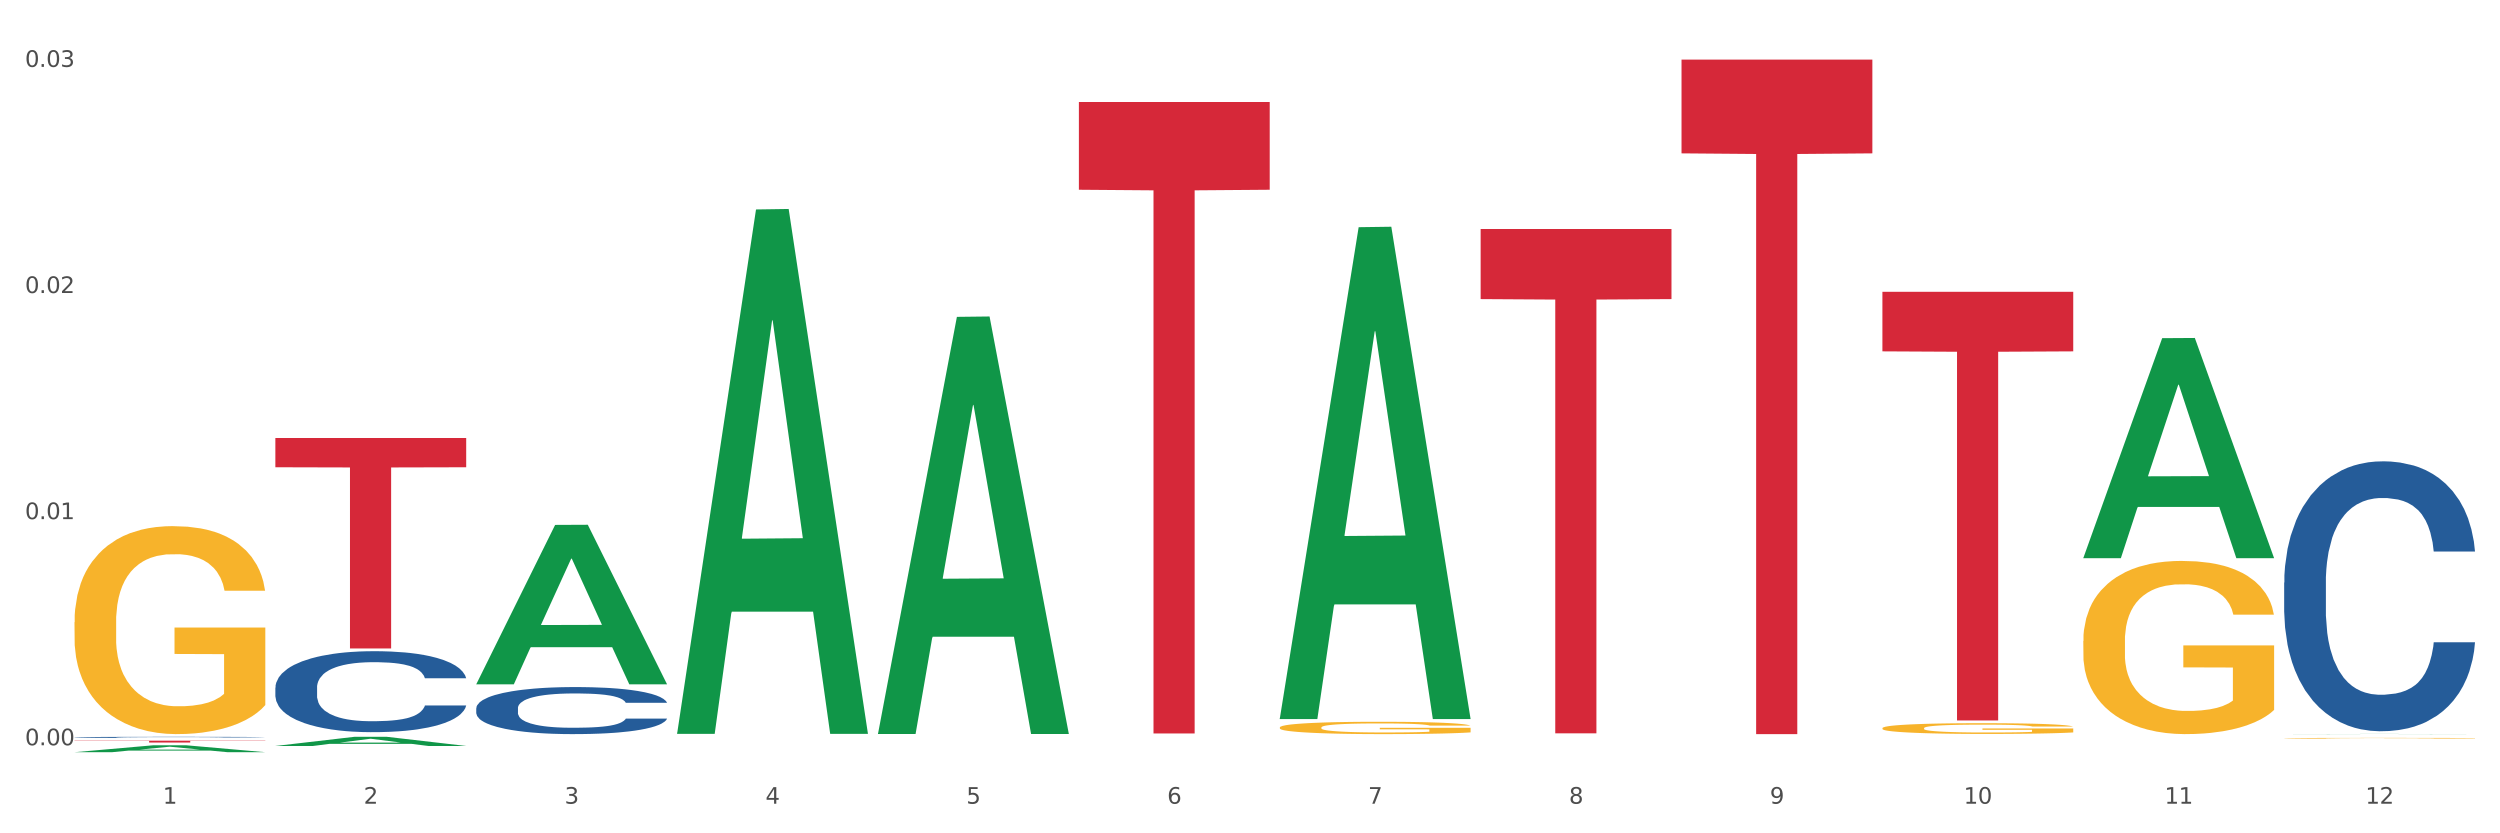<?xml version="1.0" encoding="utf-8" standalone="no"?>
<!DOCTYPE svg PUBLIC "-//W3C//DTD SVG 1.1//EN"
  "http://www.w3.org/Graphics/SVG/1.1/DTD/svg11.dtd">
<svg xmlns:xlink="http://www.w3.org/1999/xlink" width="1080pt" height="360pt" viewBox="0 0 1080 360" xmlns="http://www.w3.org/2000/svg" version="1.1">
 <rect x="0" y="0" width="1080" height="360" fill="#333333" stroke="none"/>
 <defs>
  <style type="text/css">*{stroke-linejoin: round; stroke-linecap: butt}</style>
 </defs>
 <g id="figure_1">
  <g id="patch_1">
   <path d="M 0 360 
L 1080 360 
L 1080 0 
L 0 0 
z
" style="fill: #ffffff; stroke: #ffffff; stroke-linejoin: miter"/>
  </g>
  <g id="axes_1">
   <g id="matplotlib.axis_1">
    <g id="xtick_1">
     <g id="text_1">
      <!-- 1 -->
      <g style="fill: #4d4d4d" transform="translate(70.342 347.204) scale(0.096 -0.096)">
       <defs>
        <path id="DejaVuSans-31" d="M 794 531 
L 1825 531 
L 1825 4091 
L 703 3866 
L 703 4441 
L 1819 4666 
L 2450 4666 
L 2450 531 
L 3481 531 
L 3481 0 
L 794 0 
L 794 531 
z
" transform="scale(0.016)"/>
       </defs>
       <use xlink:href="#DejaVuSans-31"/>
      </g>
     </g>
    </g>
    <g id="xtick_2">
     <g id="text_2">
      <!-- 2 -->
      <g style="fill: #4d4d4d" transform="translate(157.122 347.204) scale(0.096 -0.096)">
       <defs>
        <path id="DejaVuSans-32" d="M 1228 531 
L 3431 531 
L 3431 0 
L 469 0 
L 469 531 
Q 828 903 1448 1529 
Q 2069 2156 2228 2338 
Q 2531 2678 2651 2914 
Q 2772 3150 2772 3378 
Q 2772 3750 2511 3984 
Q 2250 4219 1831 4219 
Q 1534 4219 1204 4116 
Q 875 4013 500 3803 
L 500 4441 
Q 881 4594 1212 4672 
Q 1544 4750 1819 4750 
Q 2544 4750 2975 4387 
Q 3406 4025 3406 3419 
Q 3406 3131 3298 2873 
Q 3191 2616 2906 2266 
Q 2828 2175 2409 1742 
Q 1991 1309 1228 531 
z
" transform="scale(0.016)"/>
       </defs>
       <use xlink:href="#DejaVuSans-32"/>
      </g>
     </g>
    </g>
    <g id="xtick_3">
     <g id="text_3">
      <!-- 3 -->
      <g style="fill: #4d4d4d" transform="translate(243.902 347.204) scale(0.096 -0.096)">
       <defs>
        <path id="DejaVuSans-33" d="M 2597 2516 
Q 3050 2419 3304 2112 
Q 3559 1806 3559 1356 
Q 3559 666 3084 287 
Q 2609 -91 1734 -91 
Q 1441 -91 1130 -33 
Q 819 25 488 141 
L 488 750 
Q 750 597 1062 519 
Q 1375 441 1716 441 
Q 2309 441 2620 675 
Q 2931 909 2931 1356 
Q 2931 1769 2642 2001 
Q 2353 2234 1838 2234 
L 1294 2234 
L 1294 2753 
L 1863 2753 
Q 2328 2753 2575 2939 
Q 2822 3125 2822 3475 
Q 2822 3834 2567 4026 
Q 2313 4219 1838 4219 
Q 1578 4219 1281 4162 
Q 984 4106 628 3988 
L 628 4550 
Q 988 4650 1302 4700 
Q 1616 4750 1894 4750 
Q 2613 4750 3031 4423 
Q 3450 4097 3450 3541 
Q 3450 3153 3228 2886 
Q 3006 2619 2597 2516 
z
" transform="scale(0.016)"/>
       </defs>
       <use xlink:href="#DejaVuSans-33"/>
      </g>
     </g>
    </g>
    <g id="xtick_4">
     <g id="text_4">
      <!-- 4 -->
      <g style="fill: #4d4d4d" transform="translate(330.683 347.204) scale(0.096 -0.096)">
       <defs>
        <path id="DejaVuSans-34" d="M 2419 4116 
L 825 1625 
L 2419 1625 
L 2419 4116 
z
M 2253 4666 
L 3047 4666 
L 3047 1625 
L 3713 1625 
L 3713 1100 
L 3047 1100 
L 3047 0 
L 2419 0 
L 2419 1100 
L 313 1100 
L 313 1709 
L 2253 4666 
z
" transform="scale(0.016)"/>
       </defs>
       <use xlink:href="#DejaVuSans-34"/>
      </g>
     </g>
    </g>
    <g id="xtick_5">
     <g id="text_5">
      <!-- 5 -->
      <g style="fill: #4d4d4d" transform="translate(417.463 347.204) scale(0.096 -0.096)">
       <defs>
        <path id="DejaVuSans-35" d="M 691 4666 
L 3169 4666 
L 3169 4134 
L 1269 4134 
L 1269 2991 
Q 1406 3038 1543 3061 
Q 1681 3084 1819 3084 
Q 2600 3084 3056 2656 
Q 3513 2228 3513 1497 
Q 3513 744 3044 326 
Q 2575 -91 1722 -91 
Q 1428 -91 1123 -41 
Q 819 9 494 109 
L 494 744 
Q 775 591 1075 516 
Q 1375 441 1709 441 
Q 2250 441 2565 725 
Q 2881 1009 2881 1497 
Q 2881 1984 2565 2268 
Q 2250 2553 1709 2553 
Q 1456 2553 1204 2497 
Q 953 2441 691 2322 
L 691 4666 
z
" transform="scale(0.016)"/>
       </defs>
       <use xlink:href="#DejaVuSans-35"/>
      </g>
     </g>
    </g>
    <g id="xtick_6">
     <g id="text_6">
      <!-- 6 -->
      <g style="fill: #4d4d4d" transform="translate(504.243 347.204) scale(0.096 -0.096)">
       <defs>
        <path id="DejaVuSans-36" d="M 2113 2584 
Q 1688 2584 1439 2293 
Q 1191 2003 1191 1497 
Q 1191 994 1439 701 
Q 1688 409 2113 409 
Q 2538 409 2786 701 
Q 3034 994 3034 1497 
Q 3034 2003 2786 2293 
Q 2538 2584 2113 2584 
z
M 3366 4563 
L 3366 3988 
Q 3128 4100 2886 4159 
Q 2644 4219 2406 4219 
Q 1781 4219 1451 3797 
Q 1122 3375 1075 2522 
Q 1259 2794 1537 2939 
Q 1816 3084 2150 3084 
Q 2853 3084 3261 2657 
Q 3669 2231 3669 1497 
Q 3669 778 3244 343 
Q 2819 -91 2113 -91 
Q 1303 -91 875 529 
Q 447 1150 447 2328 
Q 447 3434 972 4092 
Q 1497 4750 2381 4750 
Q 2619 4750 2861 4703 
Q 3103 4656 3366 4563 
z
" transform="scale(0.016)"/>
       </defs>
       <use xlink:href="#DejaVuSans-36"/>
      </g>
     </g>
    </g>
    <g id="xtick_7">
     <g id="text_7">
      <!-- 7 -->
      <g style="fill: #4d4d4d" transform="translate(591.024 347.204) scale(0.096 -0.096)">
       <defs>
        <path id="DejaVuSans-37" d="M 525 4666 
L 3525 4666 
L 3525 4397 
L 1831 0 
L 1172 0 
L 2766 4134 
L 525 4134 
L 525 4666 
z
" transform="scale(0.016)"/>
       </defs>
       <use xlink:href="#DejaVuSans-37"/>
      </g>
     </g>
    </g>
    <g id="xtick_8">
     <g id="text_8">
      <!-- 8 -->
      <g style="fill: #4d4d4d" transform="translate(677.804 347.204) scale(0.096 -0.096)">
       <defs>
        <path id="DejaVuSans-38" d="M 2034 2216 
Q 1584 2216 1326 1975 
Q 1069 1734 1069 1313 
Q 1069 891 1326 650 
Q 1584 409 2034 409 
Q 2484 409 2743 651 
Q 3003 894 3003 1313 
Q 3003 1734 2745 1975 
Q 2488 2216 2034 2216 
z
M 1403 2484 
Q 997 2584 770 2862 
Q 544 3141 544 3541 
Q 544 4100 942 4425 
Q 1341 4750 2034 4750 
Q 2731 4750 3128 4425 
Q 3525 4100 3525 3541 
Q 3525 3141 3298 2862 
Q 3072 2584 2669 2484 
Q 3125 2378 3379 2068 
Q 3634 1759 3634 1313 
Q 3634 634 3220 271 
Q 2806 -91 2034 -91 
Q 1263 -91 848 271 
Q 434 634 434 1313 
Q 434 1759 690 2068 
Q 947 2378 1403 2484 
z
M 1172 3481 
Q 1172 3119 1398 2916 
Q 1625 2713 2034 2713 
Q 2441 2713 2670 2916 
Q 2900 3119 2900 3481 
Q 2900 3844 2670 4047 
Q 2441 4250 2034 4250 
Q 1625 4250 1398 4047 
Q 1172 3844 1172 3481 
z
" transform="scale(0.016)"/>
       </defs>
       <use xlink:href="#DejaVuSans-38"/>
      </g>
     </g>
    </g>
    <g id="xtick_9">
     <g id="text_9">
      <!-- 9 -->
      <g style="fill: #4d4d4d" transform="translate(764.584 347.204) scale(0.096 -0.096)">
       <defs>
        <path id="DejaVuSans-39" d="M 703 97 
L 703 672 
Q 941 559 1184 500 
Q 1428 441 1663 441 
Q 2288 441 2617 861 
Q 2947 1281 2994 2138 
Q 2813 1869 2534 1725 
Q 2256 1581 1919 1581 
Q 1219 1581 811 2004 
Q 403 2428 403 3163 
Q 403 3881 828 4315 
Q 1253 4750 1959 4750 
Q 2769 4750 3195 4129 
Q 3622 3509 3622 2328 
Q 3622 1225 3098 567 
Q 2575 -91 1691 -91 
Q 1453 -91 1209 -44 
Q 966 3 703 97 
z
M 1959 2075 
Q 2384 2075 2632 2365 
Q 2881 2656 2881 3163 
Q 2881 3666 2632 3958 
Q 2384 4250 1959 4250 
Q 1534 4250 1286 3958 
Q 1038 3666 1038 3163 
Q 1038 2656 1286 2365 
Q 1534 2075 1959 2075 
z
" transform="scale(0.016)"/>
       </defs>
       <use xlink:href="#DejaVuSans-39"/>
      </g>
     </g>
    </g>
    <g id="xtick_10">
     <g id="text_10">
      <!-- 10 -->
      <g style="fill: #4d4d4d" transform="translate(848.311 347.204) scale(0.096 -0.096)">
       <defs>
        <path id="DejaVuSans-30" d="M 2034 4250 
Q 1547 4250 1301 3770 
Q 1056 3291 1056 2328 
Q 1056 1369 1301 889 
Q 1547 409 2034 409 
Q 2525 409 2770 889 
Q 3016 1369 3016 2328 
Q 3016 3291 2770 3770 
Q 2525 4250 2034 4250 
z
M 2034 4750 
Q 2819 4750 3233 4129 
Q 3647 3509 3647 2328 
Q 3647 1150 3233 529 
Q 2819 -91 2034 -91 
Q 1250 -91 836 529 
Q 422 1150 422 2328 
Q 422 3509 836 4129 
Q 1250 4750 2034 4750 
z
" transform="scale(0.016)"/>
       </defs>
       <use xlink:href="#DejaVuSans-31"/>
       <use xlink:href="#DejaVuSans-30" transform="translate(63.623 0)"/>
      </g>
     </g>
    </g>
    <g id="xtick_11">
     <g id="text_11">
      <!-- 11 -->
      <g style="fill: #4d4d4d" transform="translate(935.091 347.204) scale(0.096 -0.096)">
       <use xlink:href="#DejaVuSans-31"/>
       <use xlink:href="#DejaVuSans-31" transform="translate(63.623 0)"/>
      </g>
     </g>
    </g>
    <g id="xtick_12">
     <g id="text_12">
      <!-- 12 -->
      <g style="fill: #4d4d4d" transform="translate(1021.871 347.204) scale(0.096 -0.096)">
       <use xlink:href="#DejaVuSans-31"/>
       <use xlink:href="#DejaVuSans-32" transform="translate(63.623 0)"/>
      </g>
     </g>
    </g>
    <g id="xtick_13"/>
    <g id="xtick_14"/>
    <g id="xtick_15"/>
    <g id="xtick_16"/>
    <g id="xtick_17"/>
    <g id="xtick_18"/>
    <g id="xtick_19"/>
    <g id="xtick_20"/>
    <g id="xtick_21"/>
    <g id="xtick_22"/>
    <g id="xtick_23"/>
   </g>
   <g id="matplotlib.axis_2">
    <g id="ytick_1">
     <g id="text_13">
      <!-- 0.00 -->
      <g style="fill: #4d4d4d" transform="translate(10.8 321.955) scale(0.096 -0.096)">
       <defs>
        <path id="DejaVuSans-2e" d="M 684 794 
L 1344 794 
L 1344 0 
L 684 0 
L 684 794 
z
" transform="scale(0.016)"/>
       </defs>
       <use xlink:href="#DejaVuSans-30"/>
       <use xlink:href="#DejaVuSans-2e" transform="translate(63.623 0)"/>
       <use xlink:href="#DejaVuSans-30" transform="translate(95.41 0)"/>
       <use xlink:href="#DejaVuSans-30" transform="translate(159.033 0)"/>
      </g>
     </g>
    </g>
    <g id="ytick_2">
     <g id="text_14">
      <!-- 0.01 -->
      <g style="fill: #4d4d4d" transform="translate(10.8 224.269) scale(0.096 -0.096)">
       <use xlink:href="#DejaVuSans-30"/>
       <use xlink:href="#DejaVuSans-2e" transform="translate(63.623 0)"/>
       <use xlink:href="#DejaVuSans-30" transform="translate(95.41 0)"/>
       <use xlink:href="#DejaVuSans-31" transform="translate(159.033 0)"/>
      </g>
     </g>
    </g>
    <g id="ytick_3">
     <g id="text_15">
      <!-- 0.02 -->
      <g style="fill: #4d4d4d" transform="translate(10.8 126.583) scale(0.096 -0.096)">
       <use xlink:href="#DejaVuSans-30"/>
       <use xlink:href="#DejaVuSans-2e" transform="translate(63.623 0)"/>
       <use xlink:href="#DejaVuSans-30" transform="translate(95.41 0)"/>
       <use xlink:href="#DejaVuSans-32" transform="translate(159.033 0)"/>
      </g>
     </g>
    </g>
    <g id="ytick_4">
     <g id="text_16">
      <!-- 0.03 -->
      <g style="fill: #4d4d4d" transform="translate(10.8 28.897) scale(0.096 -0.096)">
       <use xlink:href="#DejaVuSans-30"/>
       <use xlink:href="#DejaVuSans-2e" transform="translate(63.623 0)"/>
       <use xlink:href="#DejaVuSans-30" transform="translate(95.41 0)"/>
       <use xlink:href="#DejaVuSans-33" transform="translate(159.033 0)"/>
      </g>
     </g>
    </g>
    <g id="ytick_5"/>
    <g id="ytick_6"/>
    <g id="ytick_7"/>
   </g>
   <g id="PolyCollection_1">
    <path d="M 32.175 324.944 
L 32.26 324.941 
L 66.256 321.954 
L 80.365 321.951 
L 114.616 324.95 
L 98.298 324.95 
L 90.904 324.251 
L 55.803 324.251 
L 55.548 324.263 
L 48.408 324.95 
L 32.175 324.95 
L 32.175 324.944 
L 60.222 323.835 
L 86.484 323.832 
L 73.481 322.59 
L 73.311 322.585 
L 73.141 322.593 
L 60.137 323.832 
L 60.222 323.835 
L 32.175 324.944 
z
" clip-path="url(#p7382c368cc)" style="fill: #109648"/>
    <path d="M 813.198 126.049 
L 895.639 126.049 
L 895.639 151.785 
L 863.21 151.959 
L 863.21 311.249 
L 845.432 311.249 
L 845.432 151.959 
L 813.198 151.785 
L 813.198 126.223 
L 813.198 126.049 
z
" clip-path="url(#p7382c368cc)" style="fill: #d62839"/>
    <path d="M 726.418 25.759 
L 808.859 25.759 
L 808.859 66.252 
L 776.429 66.525 
L 776.429 317.138 
L 758.652 317.138 
L 758.652 66.525 
L 726.418 66.252 
L 726.418 26.033 
L 726.418 25.759 
z
" clip-path="url(#p7382c368cc)" style="fill: #d62839"/>
    <path d="M 639.637 98.93 
L 722.079 98.93 
L 722.079 129.209 
L 689.649 129.413 
L 689.649 316.812 
L 671.872 316.812 
L 671.872 129.413 
L 639.637 129.209 
L 639.637 99.135 
L 639.637 98.93 
z
" clip-path="url(#p7382c368cc)" style="fill: #d62839"/>
    <path d="M 466.077 44.057 
L 548.518 44.057 
L 548.518 81.969 
L 516.088 82.225 
L 516.088 316.868 
L 498.311 316.868 
L 498.311 82.225 
L 466.077 81.969 
L 466.077 44.313 
L 466.077 44.057 
z
" clip-path="url(#p7382c368cc)" style="fill: #d62839"/>
    <path d="M 118.955 189.218 
L 201.397 189.218 
L 201.397 201.854 
L 168.967 201.939 
L 168.967 280.145 
L 151.189 280.145 
L 151.189 201.939 
L 118.955 201.854 
L 118.955 189.303 
L 118.955 189.218 
z
" clip-path="url(#p7382c368cc)" style="fill: #d62839"/>
    <path d="M 32.175 319.96 
L 114.616 319.96 
L 114.616 320.074 
L 82.187 320.075 
L 82.187 320.781 
L 64.409 320.781 
L 64.409 320.075 
L 32.175 320.074 
L 32.175 319.961 
L 32.175 319.96 
z
" clip-path="url(#p7382c368cc)" style="fill: #d62839"/>
    <path d="M 986.759 318.928 
L 986.856 318.928 
L 986.856 318.916 
L 987.051 318.907 
L 988.024 318.883 
L 989.484 318.864 
L 990.555 318.853 
L 991.625 318.845 
L 992.891 318.836 
L 994.448 318.828 
L 997.271 318.815 
L 999.023 318.808 
L 1001.164 318.801 
L 1005.057 318.791 
L 1007.88 318.785 
L 1010.8 318.781 
L 1015.569 318.775 
L 1018.684 318.773 
L 1021.993 318.771 
L 1025.984 318.769 
L 1029.001 318.769 
L 1035.62 318.77 
L 1041.265 318.773 
L 1043.991 318.775 
L 1047.495 318.779 
L 1049.344 318.781 
L 1052.361 318.786 
L 1055.476 318.793 
L 1057.617 318.799 
L 1060.829 318.809 
L 1063.263 318.82 
L 1065.501 318.833 
L 1066.669 318.842 
L 1067.545 318.851 
L 1068.324 318.86 
L 1069.103 318.876 
L 1051.583 318.876 
L 1050.901 318.865 
L 1049.831 318.855 
L 1048.273 318.844 
L 1046.911 318.838 
L 1044.575 318.83 
L 1042.433 318.825 
L 1040.195 318.822 
L 1037.469 318.818 
L 1035.328 318.817 
L 1032.311 318.816 
L 1026.373 318.816 
L 1022.383 318.818 
L 1019.657 318.822 
L 1017.905 318.824 
L 1016.348 318.828 
L 1014.596 318.832 
L 1012.552 318.839 
L 1011.092 318.844 
L 1009.632 318.852 
L 1008.464 318.86 
L 1007.393 318.868 
L 1006.517 318.878 
L 1005.836 318.887 
L 1005.252 318.899 
L 1004.765 318.919 
L 1004.765 318.962 
L 1004.96 318.972 
L 1005.447 318.985 
L 1006.031 318.994 
L 1007.004 319.006 
L 1007.88 319.014 
L 1009.535 319.025 
L 1011.384 319.035 
L 1012.844 319.041 
L 1014.304 319.046 
L 1016.835 319.052 
L 1019.657 319.058 
L 1022.091 319.062 
L 1025.4 319.065 
L 1027.639 319.066 
L 1029.585 319.067 
L 1034.355 319.067 
L 1037.761 319.066 
L 1041.557 319.063 
L 1044.477 319.061 
L 1046.911 319.057 
L 1049.636 319.052 
L 1051.388 319.046 
L 1051.388 318.981 
L 1029.975 318.98 
L 1029.975 318.937 
L 1069.2 318.937 
L 1069.2 319.065 
L 1067.545 319.071 
L 1065.696 319.077 
L 1063.749 319.083 
L 1060.829 319.089 
L 1057.325 319.095 
L 1054.211 319.1 
L 1050.901 319.104 
L 1047.008 319.107 
L 1041.947 319.11 
L 1038.832 319.111 
L 1034.939 319.112 
L 1030.364 319.113 
L 1026.373 319.112 
L 1022.48 319.11 
L 1018.392 319.108 
L 1014.401 319.104 
L 1011.384 319.1 
L 1008.367 319.094 
L 1005.155 319.088 
L 1002.624 319.082 
L 1000.677 319.076 
L 998.536 319.069 
L 996.2 319.059 
L 994.448 319.051 
L 992.891 319.042 
L 991.236 319.031 
L 990.068 319.021 
L 988.9 319.009 
L 988.219 319 
L 987.44 318.986 
L 986.856 318.966 
L 986.759 318.928 
z
" clip-path="url(#p7382c368cc)" style="fill: #f7b32b"/>
    <path d="M 899.978 276.891 
L 900.076 276.822 
L 900.076 274.362 
L 900.27 272.244 
L 901.244 267.119 
L 902.704 262.883 
L 903.774 260.628 
L 904.845 258.783 
L 906.11 256.938 
L 907.668 255.024 
L 910.49 252.223 
L 912.242 250.788 
L 914.384 249.285 
L 918.277 247.098 
L 921.1 245.868 
L 924.02 244.843 
L 928.789 243.613 
L 931.904 243.066 
L 935.213 242.656 
L 939.204 242.383 
L 942.221 242.315 
L 948.84 242.52 
L 954.485 243.135 
L 957.21 243.613 
L 960.714 244.433 
L 962.564 244.98 
L 965.581 246.073 
L 968.696 247.508 
L 970.837 248.738 
L 974.049 251.061 
L 976.482 253.385 
L 978.721 256.254 
L 979.889 258.236 
L 980.765 260.081 
L 981.544 262.199 
L 982.322 265.548 
L 964.802 265.548 
L 964.121 263.156 
L 963.05 260.901 
L 961.493 258.714 
L 960.13 257.348 
L 957.794 255.639 
L 955.653 254.546 
L 953.414 253.726 
L 950.689 253.043 
L 948.548 252.701 
L 945.53 252.428 
L 939.593 252.496 
L 935.602 253.043 
L 932.877 253.726 
L 931.125 254.341 
L 929.568 255.024 
L 927.816 255.981 
L 925.772 257.416 
L 924.312 258.714 
L 922.852 260.354 
L 921.684 261.994 
L 920.613 263.908 
L 919.737 265.958 
L 919.056 268.076 
L 918.472 270.672 
L 917.985 274.977 
L 917.985 284.339 
L 918.18 286.457 
L 918.666 289.259 
L 919.25 291.377 
L 920.224 293.905 
L 921.1 295.614 
L 922.754 298.073 
L 924.604 300.123 
L 926.064 301.422 
L 927.524 302.515 
L 930.054 304.018 
L 932.877 305.248 
L 935.31 306 
L 938.62 306.683 
L 940.858 306.957 
L 942.805 307.093 
L 947.574 307.093 
L 950.981 306.888 
L 954.777 306.41 
L 957.697 305.795 
L 960.13 305.043 
L 962.856 303.813 
L 964.608 302.652 
L 964.608 288.37 
L 943.194 288.302 
L 943.194 278.804 
L 982.42 278.804 
L 982.42 306.683 
L 980.765 308.118 
L 978.916 309.417 
L 976.969 310.578 
L 974.049 312.013 
L 970.545 313.38 
L 967.43 314.336 
L 964.121 315.156 
L 960.228 315.908 
L 955.166 316.591 
L 952.052 316.865 
L 948.158 317.07 
L 943.584 317.138 
L 939.593 317.001 
L 935.7 316.66 
L 931.612 316.045 
L 927.621 315.156 
L 924.604 314.268 
L 921.586 313.175 
L 918.374 311.74 
L 915.844 310.373 
L 913.897 309.143 
L 911.756 307.572 
L 909.42 305.522 
L 907.668 303.677 
L 906.11 301.763 
L 904.456 299.303 
L 903.288 297.185 
L 902.12 294.52 
L 901.438 292.539 
L 900.66 289.464 
L 900.076 285.159 
L 899.978 276.891 
z
" clip-path="url(#p7382c368cc)" style="fill: #f7b32b"/>
    <path d="M 813.198 314.565 
L 813.295 314.561 
L 813.295 314.408 
L 813.49 314.276 
L 814.463 313.958 
L 815.923 313.695 
L 816.994 313.556 
L 818.065 313.441 
L 819.33 313.327 
L 820.887 313.208 
L 823.71 313.034 
L 825.462 312.945 
L 827.603 312.852 
L 831.497 312.716 
L 834.319 312.64 
L 837.239 312.576 
L 842.009 312.5 
L 845.123 312.466 
L 848.433 312.44 
L 852.423 312.423 
L 855.441 312.419 
L 862.059 312.432 
L 867.705 312.47 
L 870.43 312.5 
L 873.934 312.55 
L 875.783 312.584 
L 878.801 312.652 
L 881.915 312.741 
L 884.057 312.818 
L 887.269 312.962 
L 889.702 313.106 
L 891.941 313.284 
L 893.109 313.407 
L 893.985 313.522 
L 894.763 313.653 
L 895.542 313.861 
L 878.022 313.861 
L 877.341 313.712 
L 876.27 313.572 
L 874.713 313.437 
L 873.35 313.352 
L 871.014 313.246 
L 868.873 313.178 
L 866.634 313.127 
L 863.909 313.085 
L 861.767 313.064 
L 858.75 313.047 
L 852.813 313.051 
L 848.822 313.085 
L 846.097 313.127 
L 844.345 313.165 
L 842.787 313.208 
L 841.035 313.267 
L 838.991 313.356 
L 837.531 313.437 
L 836.071 313.539 
L 834.903 313.64 
L 833.833 313.759 
L 832.957 313.886 
L 832.275 314.018 
L 831.691 314.179 
L 831.205 314.446 
L 831.205 315.027 
L 831.399 315.159 
L 831.886 315.332 
L 832.47 315.464 
L 833.443 315.621 
L 834.319 315.727 
L 835.974 315.879 
L 837.823 316.007 
L 839.283 316.087 
L 840.743 316.155 
L 843.274 316.248 
L 846.097 316.325 
L 848.53 316.371 
L 851.839 316.414 
L 854.078 316.431 
L 856.025 316.439 
L 860.794 316.439 
L 864.201 316.426 
L 867.997 316.397 
L 870.917 316.359 
L 873.35 316.312 
L 876.075 316.236 
L 877.827 316.164 
L 877.827 315.277 
L 856.414 315.273 
L 856.414 314.684 
L 895.639 314.684 
L 895.639 316.414 
L 893.985 316.503 
L 892.135 316.583 
L 890.189 316.655 
L 887.269 316.745 
L 883.765 316.829 
L 880.65 316.889 
L 877.341 316.94 
L 873.447 316.986 
L 868.386 317.029 
L 865.271 317.046 
L 861.378 317.058 
L 856.803 317.063 
L 852.813 317.054 
L 848.919 317.033 
L 844.831 316.995 
L 840.841 316.94 
L 837.823 316.884 
L 834.806 316.817 
L 831.594 316.728 
L 829.063 316.643 
L 827.117 316.566 
L 824.975 316.469 
L 822.639 316.342 
L 820.887 316.227 
L 819.33 316.108 
L 817.675 315.956 
L 816.507 315.824 
L 815.339 315.659 
L 814.658 315.536 
L 813.879 315.345 
L 813.295 315.078 
L 813.198 314.565 
z
" clip-path="url(#p7382c368cc)" style="fill: #f7b32b"/>
    <path d="M 552.857 314.269 
L 552.954 314.264 
L 552.954 314.089 
L 553.149 313.938 
L 554.122 313.572 
L 555.582 313.27 
L 556.653 313.109 
L 557.724 312.978 
L 558.989 312.846 
L 560.546 312.71 
L 563.369 312.51 
L 565.121 312.408 
L 567.262 312.301 
L 571.156 312.145 
L 573.978 312.057 
L 576.898 311.984 
L 581.668 311.897 
L 584.782 311.858 
L 588.092 311.828 
L 592.082 311.809 
L 595.1 311.804 
L 601.718 311.819 
L 607.364 311.862 
L 610.089 311.897 
L 613.593 311.955 
L 615.442 311.994 
L 618.46 312.072 
L 621.574 312.174 
L 623.716 312.262 
L 626.928 312.427 
L 629.361 312.593 
L 631.6 312.798 
L 632.768 312.939 
L 633.644 313.071 
L 634.422 313.222 
L 635.201 313.46 
L 617.681 313.46 
L 617 313.29 
L 615.929 313.129 
L 614.372 312.973 
L 613.009 312.876 
L 610.673 312.754 
L 608.532 312.676 
L 606.293 312.617 
L 603.568 312.569 
L 601.426 312.544 
L 598.409 312.525 
L 592.472 312.53 
L 588.481 312.569 
L 585.756 312.617 
L 584.004 312.661 
L 582.446 312.71 
L 580.694 312.778 
L 578.65 312.881 
L 577.19 312.973 
L 575.73 313.09 
L 574.562 313.207 
L 573.492 313.343 
L 572.616 313.489 
L 571.934 313.64 
L 571.35 313.826 
L 570.864 314.132 
L 570.864 314.8 
L 571.058 314.951 
L 571.545 315.151 
L 572.129 315.302 
L 573.102 315.482 
L 573.978 315.604 
L 575.633 315.779 
L 577.482 315.925 
L 578.942 316.018 
L 580.402 316.096 
L 582.933 316.203 
L 585.756 316.29 
L 588.189 316.344 
L 591.498 316.393 
L 593.737 316.412 
L 595.684 316.422 
L 600.453 316.422 
L 603.86 316.407 
L 607.656 316.373 
L 610.576 316.329 
L 613.009 316.276 
L 615.734 316.188 
L 617.486 316.105 
L 617.486 315.087 
L 596.073 315.082 
L 596.073 314.405 
L 635.298 314.405 
L 635.298 316.393 
L 633.644 316.495 
L 631.794 316.588 
L 629.848 316.67 
L 626.928 316.773 
L 623.424 316.87 
L 620.309 316.938 
L 617 316.997 
L 613.106 317.05 
L 608.045 317.099 
L 604.93 317.119 
L 601.037 317.133 
L 596.462 317.138 
L 592.472 317.128 
L 588.578 317.104 
L 584.49 317.06 
L 580.5 316.997 
L 577.482 316.933 
L 574.465 316.855 
L 571.253 316.753 
L 568.722 316.656 
L 566.776 316.568 
L 564.634 316.456 
L 562.298 316.31 
L 560.546 316.178 
L 558.989 316.042 
L 557.334 315.867 
L 556.166 315.716 
L 554.998 315.526 
L 554.317 315.384 
L 553.538 315.165 
L 552.954 314.858 
L 552.857 314.269 
z
" clip-path="url(#p7382c368cc)" style="fill: #f7b32b"/>
    <path d="M 986.759 251.683 
L 986.856 251.577 
L 986.856 248.595 
L 987.148 244.548 
L 988.22 237.093 
L 989.585 231.449 
L 991.923 224.846 
L 993.19 222.077 
L 994.847 218.988 
L 998.258 213.983 
L 1002.156 209.723 
L 1004.884 207.38 
L 1006.93 205.889 
L 1011.511 203.227 
L 1014.142 202.055 
L 1016.87 201.097 
L 1019.209 200.458 
L 1023.107 199.712 
L 1026.225 199.393 
L 1029.831 199.286 
L 1032.852 199.393 
L 1036.847 199.819 
L 1042.694 201.097 
L 1044.935 201.842 
L 1047.956 203.12 
L 1051.075 204.824 
L 1053.608 206.528 
L 1056.532 208.978 
L 1059.553 212.173 
L 1062.476 216.219 
L 1064.522 219.947 
L 1066.179 223.887 
L 1067.641 228.68 
L 1068.713 233.898 
L 1069.2 238.264 
L 1051.367 238.264 
L 1050.88 234.324 
L 1049.905 230.064 
L 1048.931 227.189 
L 1047.859 224.846 
L 1046.202 222.183 
L 1044.74 220.479 
L 1042.304 218.456 
L 1040.063 217.178 
L 1038.211 216.432 
L 1035.97 215.793 
L 1031.195 215.154 
L 1027.784 215.154 
L 1025.641 215.367 
L 1023.009 215.9 
L 1020.768 216.645 
L 1018.137 217.923 
L 1016.091 219.308 
L 1014.044 221.118 
L 1012.875 222.396 
L 1011.121 224.739 
L 1009.951 226.656 
L 1008.392 229.958 
L 1007.515 232.301 
L 1005.956 238.371 
L 1005.274 242.844 
L 1004.982 245.932 
L 1004.787 249.34 
L 1004.787 265.954 
L 1005.371 273.409 
L 1005.859 276.603 
L 1006.638 280.224 
L 1008.1 284.91 
L 1010.244 289.49 
L 1012.485 292.791 
L 1014.337 294.815 
L 1016.091 296.305 
L 1017.845 297.477 
L 1019.989 298.542 
L 1021.743 299.181 
L 1024.374 299.82 
L 1027.492 300.139 
L 1029.928 300.139 
L 1034.898 299.607 
L 1037.139 299.074 
L 1039.283 298.329 
L 1041.622 297.157 
L 1043.474 295.879 
L 1044.546 294.921 
L 1046.3 292.898 
L 1047.664 290.768 
L 1048.833 288.318 
L 1049.613 286.188 
L 1050.49 282.993 
L 1051.172 279.372 
L 1051.367 277.455 
L 1069.2 277.455 
L 1068.81 281.289 
L 1068.128 285.017 
L 1066.764 290.022 
L 1065.692 292.898 
L 1064.035 296.412 
L 1062.281 299.394 
L 1059.845 302.695 
L 1057.604 305.145 
L 1055.265 307.275 
L 1052.731 309.192 
L 1048.151 311.854 
L 1046.495 312.6 
L 1042.986 313.878 
L 1040.258 314.623 
L 1036.262 315.369 
L 1032.17 315.795 
L 1027.882 315.901 
L 1024.081 315.688 
L 1019.891 315.049 
L 1017.26 314.41 
L 1014.337 313.452 
L 1010.926 311.961 
L 1007.71 310.15 
L 1004.689 308.02 
L 1001.863 305.571 
L 999.232 302.802 
L 995.821 298.222 
L 993.288 293.75 
L 991.436 289.596 
L 990.169 286.082 
L 988.903 281.609 
L 988.22 278.52 
L 987.148 271.066 
L 986.759 264.143 
L 986.759 251.683 
z
" clip-path="url(#p7382c368cc)" style="fill: #255c99"/>
    <path d="M 205.736 305.946 
L 205.833 305.927 
L 205.833 305.407 
L 206.125 304.702 
L 207.197 303.403 
L 208.562 302.419 
L 210.9 301.268 
L 212.167 300.785 
L 213.824 300.247 
L 217.235 299.375 
L 221.133 298.632 
L 223.861 298.224 
L 225.907 297.964 
L 230.488 297.5 
L 233.119 297.296 
L 235.847 297.129 
L 238.186 297.018 
L 242.084 296.888 
L 245.202 296.832 
L 248.808 296.813 
L 251.829 296.832 
L 255.824 296.906 
L 261.671 297.129 
L 263.912 297.259 
L 266.933 297.482 
L 270.052 297.779 
L 272.585 298.076 
L 275.509 298.502 
L 278.53 299.059 
L 281.453 299.765 
L 283.499 300.414 
L 285.156 301.101 
L 286.618 301.936 
L 287.69 302.846 
L 288.177 303.607 
L 270.344 303.607 
L 269.857 302.92 
L 268.882 302.178 
L 267.908 301.676 
L 266.836 301.268 
L 265.179 300.804 
L 263.717 300.507 
L 261.281 300.154 
L 259.04 299.932 
L 257.188 299.802 
L 254.947 299.69 
L 250.172 299.579 
L 246.761 299.579 
L 244.618 299.616 
L 241.986 299.709 
L 239.745 299.839 
L 237.114 300.062 
L 235.068 300.303 
L 233.021 300.618 
L 231.852 300.841 
L 230.098 301.25 
L 228.928 301.584 
L 227.369 302.159 
L 226.492 302.567 
L 224.933 303.625 
L 224.251 304.405 
L 223.959 304.943 
L 223.764 305.537 
L 223.764 308.433 
L 224.348 309.732 
L 224.836 310.289 
L 225.615 310.92 
L 227.077 311.737 
L 229.221 312.535 
L 231.462 313.11 
L 233.314 313.463 
L 235.068 313.723 
L 236.822 313.927 
L 238.966 314.113 
L 240.72 314.224 
L 243.351 314.335 
L 246.469 314.391 
L 248.905 314.391 
L 253.875 314.298 
L 256.116 314.205 
L 258.26 314.075 
L 260.599 313.871 
L 262.451 313.648 
L 263.523 313.481 
L 265.277 313.129 
L 266.641 312.758 
L 267.81 312.331 
L 268.59 311.959 
L 269.467 311.403 
L 270.149 310.771 
L 270.344 310.437 
L 288.177 310.437 
L 287.787 311.106 
L 287.105 311.755 
L 285.741 312.628 
L 284.669 313.129 
L 283.012 313.741 
L 281.258 314.261 
L 278.822 314.836 
L 276.581 315.263 
L 274.242 315.635 
L 271.708 315.969 
L 267.128 316.433 
L 265.472 316.563 
L 261.963 316.785 
L 259.235 316.915 
L 255.239 317.045 
L 251.147 317.119 
L 246.859 317.138 
L 243.058 317.101 
L 238.868 316.99 
L 236.237 316.878 
L 233.314 316.711 
L 229.903 316.451 
L 226.687 316.136 
L 223.666 315.764 
L 220.84 315.338 
L 218.209 314.855 
L 214.798 314.057 
L 212.265 313.277 
L 210.413 312.553 
L 209.146 311.941 
L 207.88 311.161 
L 207.197 310.623 
L 206.125 309.324 
L 205.736 308.117 
L 205.736 305.946 
z
" clip-path="url(#p7382c368cc)" style="fill: #255c99"/>
    <path d="M 118.955 297.033 
L 119.053 297.002 
L 119.053 296.107 
L 119.345 294.893 
L 120.417 292.657 
L 121.781 290.963 
L 124.12 288.983 
L 125.387 288.152 
L 127.044 287.226 
L 130.454 285.724 
L 134.352 284.446 
L 137.081 283.743 
L 139.127 283.296 
L 143.707 282.497 
L 146.338 282.146 
L 149.067 281.858 
L 151.406 281.667 
L 155.304 281.443 
L 158.422 281.347 
L 162.028 281.315 
L 165.048 281.347 
L 169.044 281.475 
L 174.891 281.858 
L 177.132 282.082 
L 180.153 282.465 
L 183.271 282.977 
L 185.805 283.488 
L 188.728 284.223 
L 191.749 285.181 
L 194.673 286.395 
L 196.719 287.513 
L 198.376 288.695 
L 199.837 290.133 
L 200.909 291.698 
L 201.397 293.008 
L 183.564 293.008 
L 183.076 291.826 
L 182.102 290.548 
L 181.127 289.686 
L 180.055 288.983 
L 178.399 288.184 
L 176.937 287.673 
L 174.501 287.066 
L 172.26 286.682 
L 170.408 286.459 
L 168.167 286.267 
L 163.392 286.075 
L 159.981 286.075 
L 157.837 286.139 
L 155.206 286.299 
L 152.965 286.523 
L 150.334 286.906 
L 148.287 287.321 
L 146.241 287.865 
L 145.071 288.248 
L 143.317 288.951 
L 142.148 289.526 
L 140.589 290.516 
L 139.712 291.219 
L 138.153 293.04 
L 137.471 294.382 
L 137.178 295.308 
L 136.983 296.331 
L 136.983 301.314 
L 137.568 303.551 
L 138.055 304.509 
L 138.835 305.595 
L 140.297 307.001 
L 142.44 308.375 
L 144.682 309.365 
L 146.533 309.972 
L 148.287 310.419 
L 150.041 310.771 
L 152.185 311.09 
L 153.939 311.282 
L 156.57 311.474 
L 159.689 311.57 
L 162.125 311.57 
L 167.095 311.41 
L 169.336 311.25 
L 171.48 311.026 
L 173.819 310.675 
L 175.67 310.292 
L 176.742 310.004 
L 178.496 309.397 
L 179.861 308.758 
L 181.03 308.023 
L 181.81 307.384 
L 182.687 306.426 
L 183.369 305.34 
L 183.564 304.765 
L 201.397 304.765 
L 201.007 305.915 
L 200.325 307.033 
L 198.96 308.535 
L 197.889 309.397 
L 196.232 310.451 
L 194.478 311.346 
L 192.042 312.336 
L 189.8 313.071 
L 187.462 313.71 
L 184.928 314.285 
L 180.348 315.084 
L 178.691 315.307 
L 175.183 315.691 
L 172.454 315.914 
L 168.459 316.138 
L 164.366 316.266 
L 160.079 316.298 
L 156.278 316.234 
L 152.088 316.042 
L 149.457 315.851 
L 146.533 315.563 
L 143.123 315.116 
L 139.907 314.573 
L 136.886 313.934 
L 134.06 313.199 
L 131.429 312.368 
L 128.018 310.994 
L 125.484 309.653 
L 123.633 308.407 
L 122.366 307.352 
L 121.099 306.011 
L 120.417 305.084 
L 119.345 302.848 
L 118.955 300.771 
L 118.955 297.033 
z
" clip-path="url(#p7382c368cc)" style="fill: #255c99"/>
    <path d="M 32.175 318.525 
L 32.272 318.524 
L 32.272 318.512 
L 32.565 318.495 
L 33.637 318.464 
L 35.001 318.441 
L 37.34 318.414 
L 38.607 318.402 
L 40.263 318.39 
L 43.674 318.369 
L 47.572 318.351 
L 50.3 318.342 
L 52.347 318.335 
L 56.927 318.324 
L 59.558 318.32 
L 62.287 318.316 
L 64.625 318.313 
L 68.523 318.31 
L 71.642 318.309 
L 75.247 318.308 
L 78.268 318.309 
L 82.263 318.31 
L 88.11 318.316 
L 90.352 318.319 
L 93.373 318.324 
L 96.491 318.331 
L 99.025 318.338 
L 101.948 318.348 
L 104.969 318.361 
L 107.892 318.378 
L 109.939 318.394 
L 111.595 318.41 
L 113.057 318.43 
L 114.129 318.451 
L 114.616 318.469 
L 96.783 318.469 
L 96.296 318.453 
L 95.322 318.435 
L 94.347 318.424 
L 93.275 318.414 
L 91.619 318.403 
L 90.157 318.396 
L 87.721 318.387 
L 85.479 318.382 
L 83.628 318.379 
L 81.386 318.376 
L 76.611 318.374 
L 73.201 318.374 
L 71.057 318.375 
L 68.426 318.377 
L 66.184 318.38 
L 63.553 318.385 
L 61.507 318.391 
L 59.461 318.398 
L 58.291 318.404 
L 56.537 318.413 
L 55.368 318.421 
L 53.809 318.435 
L 52.932 318.445 
L 51.372 318.47 
L 50.69 318.488 
L 50.398 318.501 
L 50.203 318.515 
L 50.203 318.584 
L 50.788 318.615 
L 51.275 318.628 
L 52.054 318.643 
L 53.516 318.662 
L 55.66 318.681 
L 57.901 318.695 
L 59.753 318.703 
L 61.507 318.709 
L 63.261 318.714 
L 65.405 318.718 
L 67.159 318.721 
L 69.79 318.724 
L 72.908 318.725 
L 75.345 318.725 
L 80.314 318.723 
L 82.556 318.721 
L 84.7 318.718 
L 87.038 318.713 
L 88.89 318.707 
L 89.962 318.703 
L 91.716 318.695 
L 93.08 318.686 
L 94.25 318.676 
L 95.029 318.667 
L 95.906 318.654 
L 96.588 318.639 
L 96.783 318.631 
L 114.616 318.631 
L 114.227 318.647 
L 113.544 318.663 
L 112.18 318.683 
L 111.108 318.695 
L 109.452 318.71 
L 107.697 318.722 
L 105.261 318.736 
L 103.02 318.746 
L 100.681 318.755 
L 98.148 318.762 
L 93.567 318.773 
L 91.911 318.777 
L 88.403 318.782 
L 85.674 318.785 
L 81.679 318.788 
L 77.586 318.79 
L 73.298 318.79 
L 69.498 318.789 
L 65.307 318.787 
L 62.676 318.784 
L 59.753 318.78 
L 56.342 318.774 
L 53.126 318.766 
L 50.105 318.758 
L 47.279 318.747 
L 44.648 318.736 
L 41.238 318.717 
L 38.704 318.699 
L 36.853 318.681 
L 35.586 318.667 
L 34.319 318.648 
L 33.637 318.636 
L 32.565 318.605 
L 32.175 318.576 
L 32.175 318.525 
z
" clip-path="url(#p7382c368cc)" style="fill: #255c99"/>
    <path d="M 32.175 268.805 
L 32.272 268.723 
L 32.272 265.769 
L 32.467 263.225 
L 33.44 257.071 
L 34.9 251.983 
L 35.971 249.276 
L 37.042 247.06 
L 38.307 244.844 
L 39.864 242.547 
L 42.687 239.182 
L 44.439 237.459 
L 46.58 235.654 
L 50.474 233.028 
L 53.296 231.551 
L 56.216 230.32 
L 60.986 228.843 
L 64.1 228.186 
L 67.41 227.694 
L 71.4 227.366 
L 74.418 227.284 
L 81.036 227.53 
L 86.682 228.268 
L 89.407 228.843 
L 92.911 229.828 
L 94.76 230.484 
L 97.778 231.797 
L 100.892 233.52 
L 103.034 234.997 
L 106.246 237.787 
L 108.679 240.577 
L 110.918 244.024 
L 112.086 246.403 
L 112.962 248.619 
L 113.74 251.163 
L 114.519 255.184 
L 96.999 255.184 
L 96.318 252.312 
L 95.247 249.604 
L 93.69 246.978 
L 92.327 245.337 
L 89.991 243.285 
L 87.85 241.972 
L 85.611 240.988 
L 82.886 240.167 
L 80.744 239.757 
L 77.727 239.428 
L 71.79 239.511 
L 67.799 240.167 
L 65.074 240.988 
L 63.322 241.726 
L 61.764 242.547 
L 60.012 243.696 
L 57.968 245.419 
L 56.508 246.978 
L 55.048 248.947 
L 53.88 250.917 
L 52.81 253.214 
L 51.934 255.676 
L 51.252 258.22 
L 50.668 261.338 
L 50.182 266.508 
L 50.182 277.75 
L 50.376 280.294 
L 50.863 283.658 
L 51.447 286.202 
L 52.42 289.238 
L 53.296 291.29 
L 54.951 294.244 
L 56.8 296.705 
L 58.26 298.265 
L 59.72 299.577 
L 62.251 301.383 
L 65.074 302.86 
L 67.507 303.762 
L 70.816 304.583 
L 73.055 304.911 
L 75.002 305.075 
L 79.771 305.075 
L 83.178 304.829 
L 86.974 304.255 
L 89.894 303.516 
L 92.327 302.614 
L 95.052 301.137 
L 96.804 299.742 
L 96.804 282.591 
L 75.391 282.509 
L 75.391 271.103 
L 114.616 271.103 
L 114.616 304.583 
L 112.962 306.306 
L 111.112 307.865 
L 109.166 309.26 
L 106.246 310.984 
L 102.742 312.625 
L 99.627 313.774 
L 96.318 314.758 
L 92.424 315.661 
L 87.363 316.482 
L 84.248 316.81 
L 80.355 317.056 
L 75.78 317.138 
L 71.79 316.974 
L 67.896 316.564 
L 63.808 315.825 
L 59.818 314.758 
L 56.8 313.692 
L 53.783 312.379 
L 50.571 310.655 
L 48.04 309.014 
L 46.094 307.537 
L 43.952 305.65 
L 41.616 303.188 
L 39.864 300.972 
L 38.307 298.675 
L 36.652 295.721 
L 35.484 293.177 
L 34.316 289.977 
L 33.635 287.597 
L 32.856 283.904 
L 32.272 278.735 
L 32.175 268.805 
z
" clip-path="url(#p7382c368cc)" style="fill: #f7b32b"/>
    <path d="M 986.759 317.138 
L 986.844 317.138 
L 1020.84 317.071 
L 1034.949 317.071 
L 1069.2 317.138 
L 1052.882 317.138 
L 1045.487 317.122 
L 1010.386 317.122 
L 1010.131 317.123 
L 1002.992 317.138 
L 986.759 317.138 
L 986.759 317.138 
L 1014.806 317.113 
L 1041.068 317.113 
L 1028.064 317.085 
L 1027.894 317.085 
L 1027.724 317.085 
L 1014.721 317.113 
L 1014.806 317.113 
L 986.759 317.138 
z
" clip-path="url(#p7382c368cc)" style="fill: #109648"/>
    <path d="M 899.978 240.966 
L 900.063 240.877 
L 934.06 146.088 
L 948.168 145.999 
L 982.42 241.145 
L 966.101 241.145 
L 958.707 218.989 
L 923.606 218.989 
L 923.351 219.346 
L 916.212 241.145 
L 899.978 241.145 
L 899.978 240.966 
L 928.025 205.766 
L 954.288 205.677 
L 941.284 166.279 
L 941.114 166.1 
L 940.944 166.368 
L 927.94 205.677 
L 928.025 205.766 
L 899.978 240.966 
z
" clip-path="url(#p7382c368cc)" style="fill: #109648"/>
    <path d="M 552.857 310.234 
L 552.942 310.035 
L 586.938 98.149 
L 601.047 97.949 
L 635.298 310.634 
L 618.98 310.634 
L 611.586 261.107 
L 576.485 261.107 
L 576.23 261.906 
L 569.09 310.634 
L 552.857 310.634 
L 552.857 310.234 
L 580.904 231.551 
L 607.166 231.351 
L 594.163 143.282 
L 593.993 142.882 
L 593.823 143.481 
L 580.819 231.351 
L 580.904 231.551 
L 552.857 310.234 
z
" clip-path="url(#p7382c368cc)" style="fill: #109648"/>
    <path d="M 379.296 316.74 
L 379.381 316.57 
L 413.378 136.885 
L 427.486 136.716 
L 461.738 317.078 
L 445.419 317.078 
L 438.025 275.079 
L 402.924 275.079 
L 402.669 275.756 
L 395.53 317.078 
L 379.296 317.078 
L 379.296 316.74 
L 407.343 250.014 
L 433.606 249.845 
L 420.602 175.16 
L 420.432 174.821 
L 420.262 175.329 
L 407.258 249.845 
L 407.343 250.014 
L 379.296 316.74 
z
" clip-path="url(#p7382c368cc)" style="fill: #109648"/>
    <path d="M 292.516 316.612 
L 292.601 316.399 
L 326.597 90.484 
L 340.706 90.271 
L 374.957 317.038 
L 358.639 317.038 
L 351.245 264.232 
L 316.144 264.232 
L 315.889 265.084 
L 308.749 317.038 
L 292.516 317.038 
L 292.516 316.612 
L 320.563 232.719 
L 346.825 232.506 
L 333.822 138.605 
L 333.652 138.18 
L 333.482 138.818 
L 320.478 232.506 
L 320.563 232.719 
L 292.516 316.612 
z
" clip-path="url(#p7382c368cc)" style="fill: #109648"/>
    <path d="M 205.736 295.514 
L 205.821 295.449 
L 239.817 226.76 
L 253.926 226.696 
L 288.177 295.643 
L 271.859 295.643 
L 264.464 279.588 
L 229.363 279.588 
L 229.108 279.847 
L 221.969 295.643 
L 205.736 295.643 
L 205.736 295.514 
L 233.783 270.006 
L 260.045 269.942 
L 247.041 241.391 
L 246.871 241.262 
L 246.701 241.456 
L 233.698 269.942 
L 233.783 270.006 
L 205.736 295.514 
z
" clip-path="url(#p7382c368cc)" style="fill: #109648"/>
    <path d="M 118.955 322.254 
L 119.04 322.25 
L 153.037 318.312 
L 167.145 318.308 
L 201.397 322.261 
L 185.078 322.261 
L 177.684 321.341 
L 142.583 321.341 
L 142.328 321.356 
L 135.189 322.261 
L 118.955 322.261 
L 118.955 322.254 
L 147.002 320.791 
L 173.265 320.788 
L 160.261 319.151 
L 160.091 319.143 
L 159.921 319.154 
L 146.917 320.788 
L 147.002 320.791 
L 118.955 322.254 
z
" clip-path="url(#p7382c368cc)" style="fill: #109648"/>
   </g>
  </g>
 </g>
 <defs>
  <clipPath id="p7382c368cc">
   <rect x="32.175" y="10.8" width="1037.025" height="329.109"/>
  </clipPath>
 </defs>
</svg>
